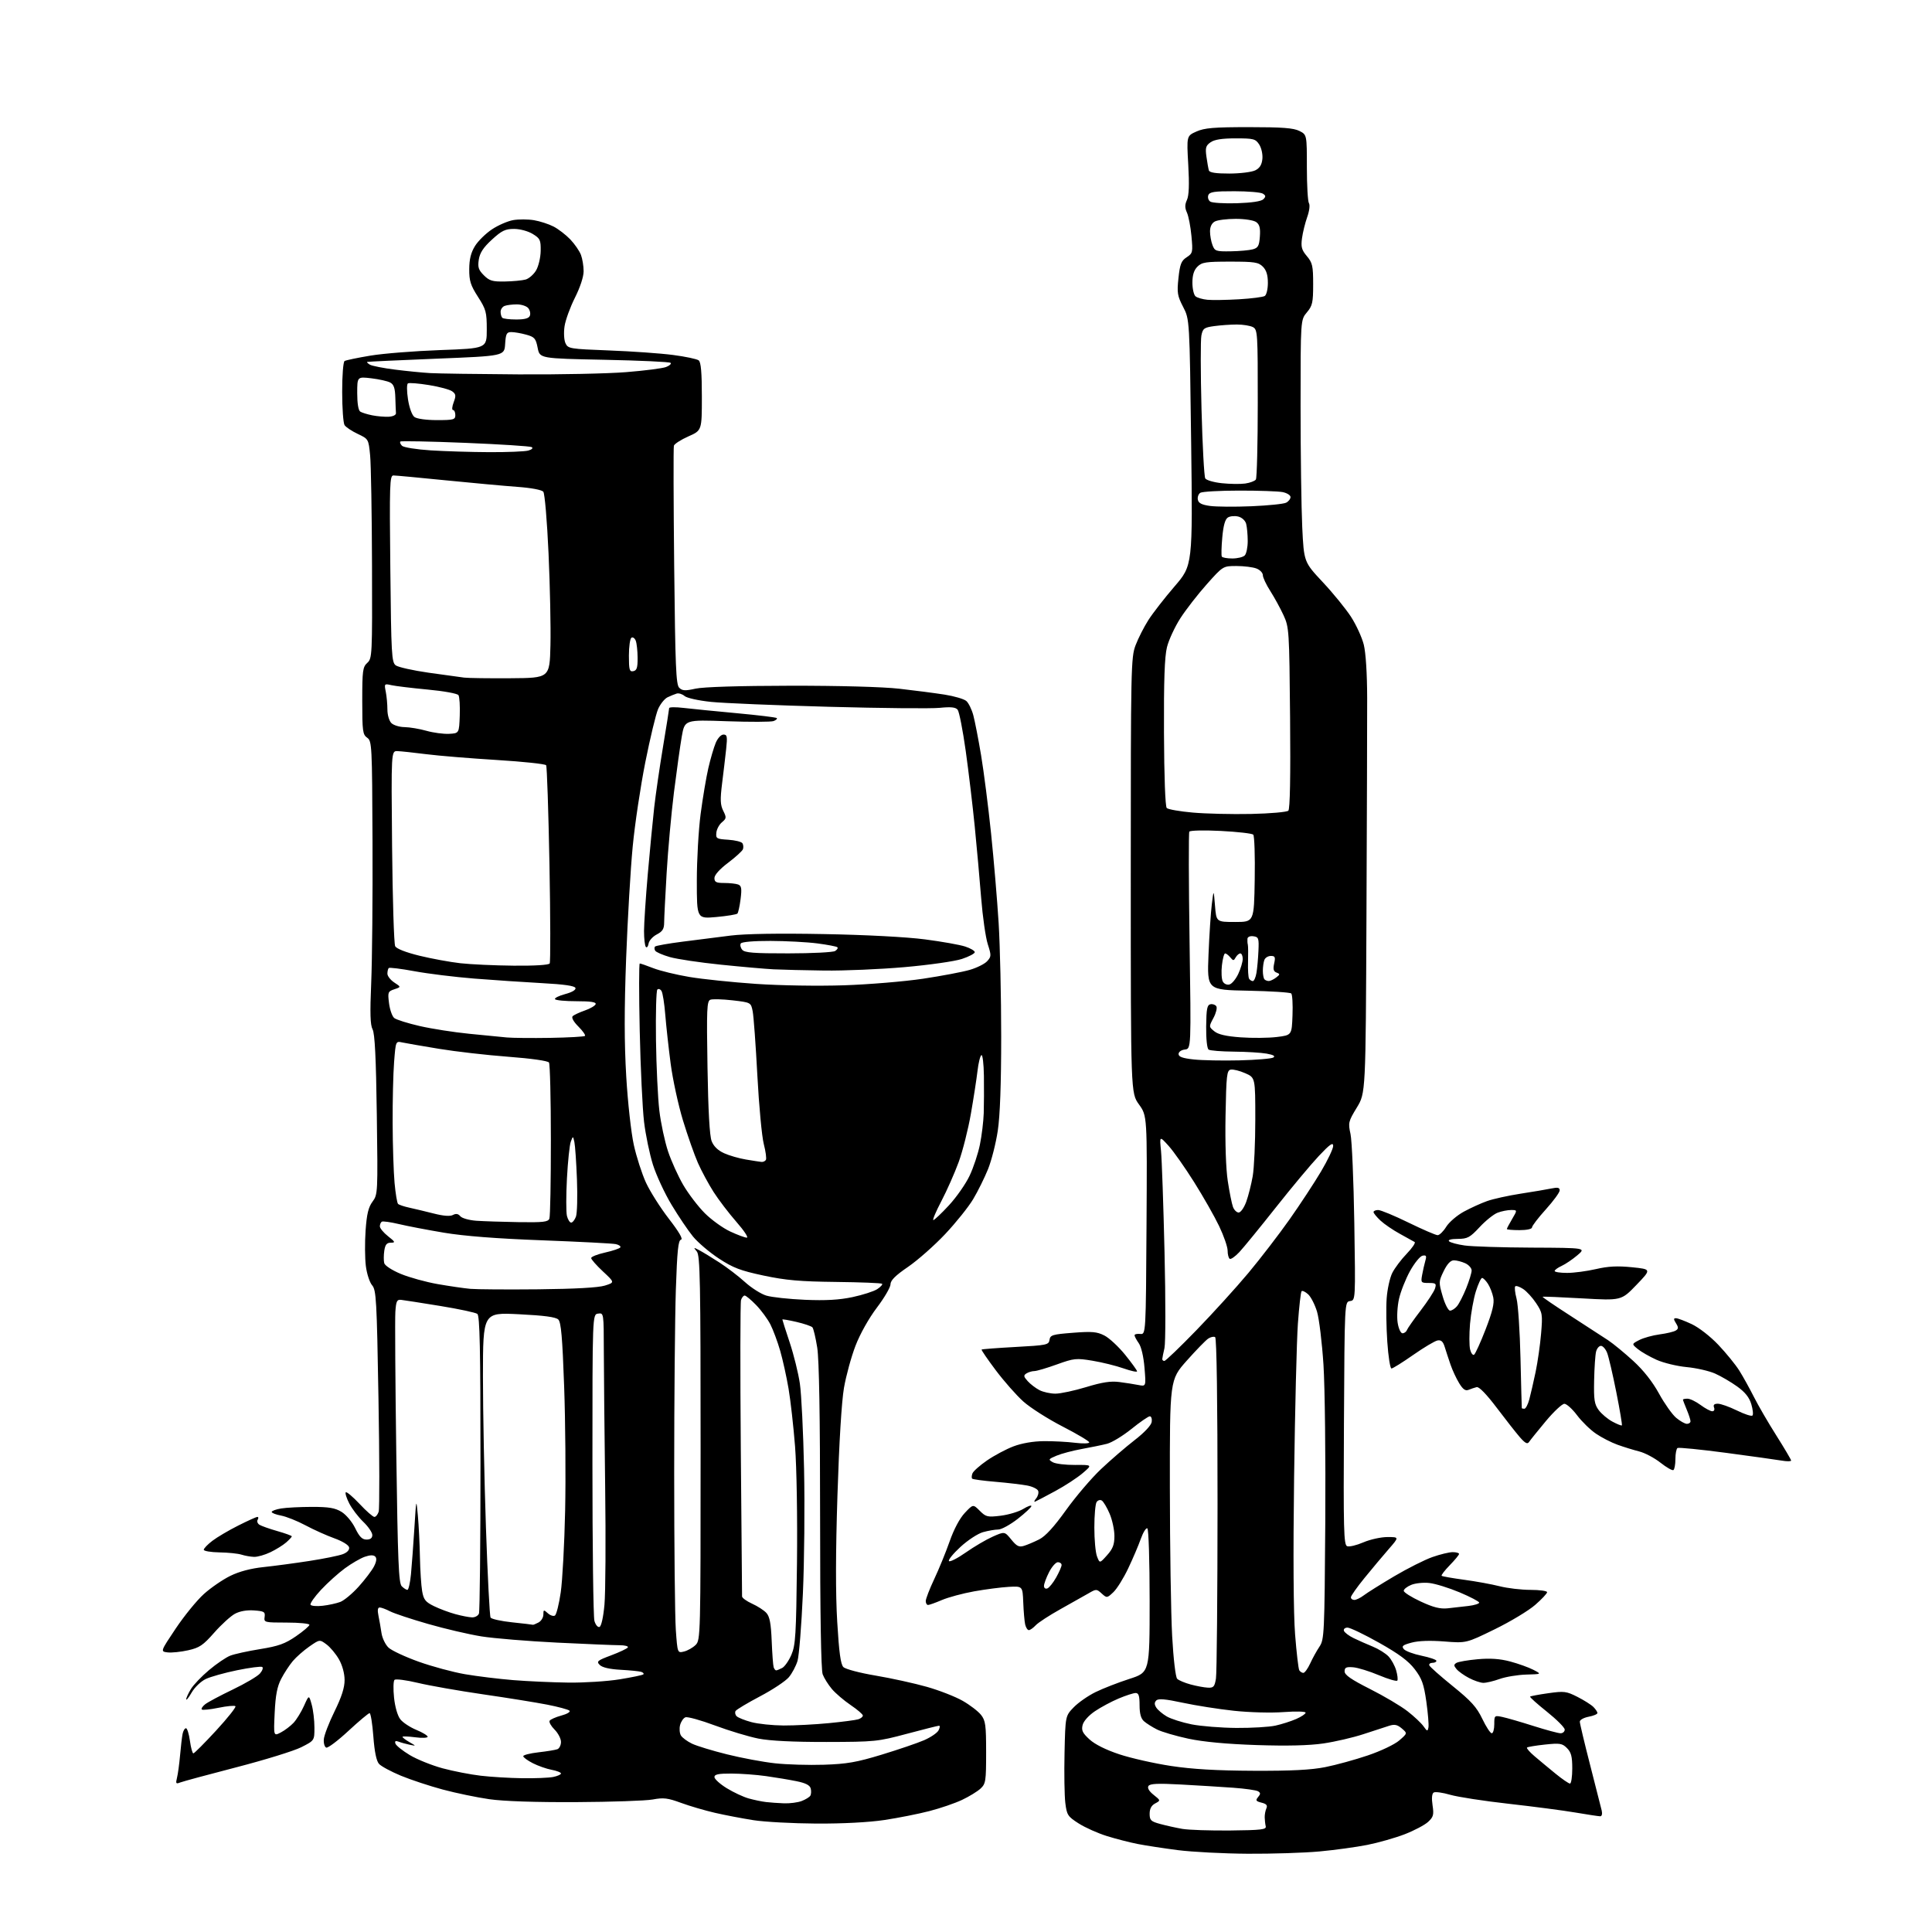 <?xml version="1.0" encoding="UTF-8" standalone="no"?>
<svg 
  version="1.1" 
  xmlns="http://www.w3.org/2000/svg" 
  xmlns:xlink="http://www.w3.org/1999/xlink" 
  xmlns:svg="http://www.w3.org/2000/svg"
  xmlns:rdf="http://www.w3.org/1999/02/22-rdf-syntax-ns#"
  xmlns:cc="http://creativecommons.org/ns#"
  xmlns:dc="http://purl.org/dc/elements/1.1/"
  viewBox="0 0 768 768"
  width="768"
  height="768"
>
<style>svg {background-color: white; }</style>"
<path stroke="none" fill="black" fill-rule="evenodd" d="M496.00,736.89C486.38,736.83 473.88,736.18 468.24,735.46C462.59,734.73 455.39,733.63 452.24,733.01C449.08,732.39 443.57,730.97 440.00,729.86C436.43,728.75 431.39,726.50 428.81,724.86C424.45,722.08 424.08,721.52 423.48,716.69C423.13,713.83 422.99,704.89 423.17,696.80C423.50,682.11 423.50,682.11 426.82,678.68C428.65,676.79 432.56,674.07 435.51,672.63C438.46,671.18 444.50,668.83 448.93,667.40C457.00,664.80 457.00,664.80 457.00,636.46C457.00,620.40 456.60,607.87 456.09,607.55C455.58,607.24 454.41,609.13 453.48,611.74C452.55,614.36 450.29,619.66 448.45,623.52C446.62,627.38 443.97,631.62 442.57,632.93C440.06,635.29 439.99,635.30 437.93,633.44C435.90,631.60 435.77,631.60 432.67,633.40C430.93,634.41 425.91,637.24 421.52,639.68C417.13,642.13 412.72,645.00 411.73,646.06C410.73,647.13 409.50,648.00 408.98,648.00C408.46,648.00 407.81,646.99 407.52,645.75C407.24,644.51 406.90,640.58 406.76,637.00C406.50,630.50 406.50,630.50 401.00,630.80C397.98,630.97 391.79,631.77 387.26,632.58C382.73,633.39 376.96,634.95 374.43,636.03C371.90,637.11 369.42,638.00 368.92,638.00C368.41,638.00 368.00,637.30 368.00,636.44C368.00,635.58 369.52,631.64 371.38,627.69C373.25,623.73 376.00,616.99 377.51,612.69C379.20,607.87 381.50,603.55 383.53,601.40C386.82,597.91 386.82,597.91 389.47,600.56C391.93,603.02 392.53,603.16 397.81,602.52C400.94,602.13 404.96,600.92 406.75,599.83C408.54,598.73 410.00,598.22 410.00,598.68C410.00,599.15 407.56,601.43 404.58,603.76C401.59,606.09 398.10,608.00 396.83,608.01C395.55,608.01 392.82,608.48 390.78,609.05C388.73,609.61 384.68,612.27 381.78,614.94C378.87,617.62 376.83,620.14 377.24,620.56C377.64,620.97 380.67,619.42 383.96,617.11C387.25,614.80 392.06,611.98 394.65,610.83C399.35,608.75 399.35,608.75 402.00,612.00C404.18,614.67 405.08,615.11 407.07,614.49C408.41,614.08 411.13,612.92 413.12,611.92C415.59,610.67 419.00,606.94 423.76,600.29C427.62,594.91 433.87,587.58 437.66,584.00C441.45,580.42 447.46,575.24 451.02,572.48C454.94,569.45 457.63,566.58 457.82,565.23C458.00,564.00 457.66,563.00 457.07,563.00C456.49,563.00 453.20,565.26 449.77,568.03C446.33,570.80 441.94,573.46 440.01,573.94C438.08,574.43 433.58,575.35 430.00,576.00C426.43,576.65 421.93,577.84 420.00,578.65C416.72,580.03 416.62,580.19 418.50,581.26C419.60,581.89 423.59,582.37 427.38,582.34C434.26,582.29 434.26,582.29 430.38,585.60C428.24,587.43 423.35,590.63 419.50,592.71C415.65,594.79 412.05,596.69 411.50,596.91C410.95,597.14 411.11,596.58 411.86,595.68C412.61,594.77 412.98,593.40 412.69,592.64C412.40,591.88 410.44,590.92 408.33,590.52C406.22,590.12 400.56,589.45 395.74,589.04C390.91,588.64 386.74,588.07 386.46,587.79C386.18,587.52 386.23,586.58 386.56,585.71C386.89,584.84 389.50,582.52 392.35,580.56C395.21,578.59 399.93,576.07 402.85,574.96C406.17,573.70 410.70,572.92 414.94,572.88C418.67,572.85 424.26,573.14 427.36,573.53C430.46,573.91 432.99,573.84 432.99,573.37C432.98,572.89 428.20,570.04 422.36,567.04C416.53,564.04 409.52,559.57 406.78,557.11C404.04,554.65 399.12,549.07 395.84,544.71C392.57,540.35 390.02,536.64 390.20,536.47C390.37,536.30 396.45,535.84 403.70,535.44C416.10,534.77 416.92,534.60 417.20,532.61C417.47,530.70 418.37,530.43 426.50,529.80C434.09,529.21 436.05,529.38 439.00,530.88C440.93,531.86 444.64,535.31 447.25,538.53C449.86,541.76 452.00,544.73 452.00,545.12C452.00,545.52 449.57,544.99 446.60,543.95C443.63,542.91 438.09,541.54 434.29,540.91C427.81,539.84 426.93,539.93 420.13,542.38C416.14,543.82 412.12,545.01 411.19,545.02C410.26,545.02 408.84,545.45 408.04,545.95C406.80,546.74 406.87,547.20 408.54,549.04C409.61,550.23 411.71,551.83 413.20,552.60C414.68,553.37 417.55,554.00 419.56,554.00C421.57,554.00 427.06,552.82 431.77,551.39C438.11,549.46 441.52,548.93 444.92,549.37C447.44,549.70 450.87,550.23 452.53,550.56C455.57,551.16 455.57,551.16 454.96,543.75C454.60,539.31 453.68,535.38 452.68,533.95C451.75,532.63 451.00,531.21 451.00,530.79C451.00,530.37 452.01,530.13 453.25,530.26C455.50,530.50 455.50,530.50 455.76,487.03C456.02,443.56 456.02,443.56 452.76,439.03C449.50,434.50 449.50,434.50 449.50,348.00C449.50,265.33 449.58,261.28 451.41,256.50C452.45,253.75 454.74,249.25 456.49,246.50C458.24,243.75 462.92,237.73 466.89,233.12C474.12,224.73 474.12,224.73 473.50,175.84C472.88,126.95 472.88,126.95 470.32,122.01C468.03,117.60 467.83,116.39 468.46,110.51C469.05,104.99 469.57,103.67 471.71,102.27C474.14,100.68 474.22,100.30 473.62,93.84C473.28,90.12 472.47,85.94 471.84,84.54C470.96,82.61 470.96,81.38 471.84,79.45C472.64,77.70 472.80,73.32 472.35,65.46C471.70,54.02 471.70,54.02 475.60,52.28C478.81,50.85 482.50,50.54 496.50,50.54C509.66,50.54 514.18,50.88 516.50,52.04C519.50,53.55 519.50,53.55 519.50,66.52C519.50,73.66 519.87,80.07 520.32,80.77C520.79,81.50 520.50,83.87 519.64,86.27C518.82,88.60 517.88,92.38 517.57,94.67C517.10,98.16 517.41,99.34 519.50,101.82C521.72,104.46 522.00,105.70 522.00,113.00C522.00,120.30 521.72,121.54 519.50,124.18C517.00,127.15 517.00,127.15 517.00,161.42C517.00,180.26 517.30,201.92 517.66,209.54C518.33,223.40 518.33,223.40 525.82,231.41C529.95,235.82 535.00,242.03 537.06,245.21C539.12,248.40 541.39,253.36 542.12,256.25C542.92,259.47 543.45,267.70 543.47,277.50C543.49,286.30 543.36,325.23 543.19,364.00C542.88,434.50 542.88,434.50 539.35,440.29C536.00,445.79 535.87,446.33 536.85,450.79C537.41,453.38 538.09,469.31 538.36,486.19C538.84,516.88 538.84,516.88 536.67,517.19C534.50,517.50 534.50,517.50 534.24,565.78C534.01,608.34 534.16,614.12 535.51,614.64C536.35,614.97 539.25,614.28 541.96,613.11C544.66,611.95 548.97,611.00 551.54,611.00C556.21,611.00 556.21,611.00 552.07,615.75C549.79,618.36 545.47,623.51 542.47,627.20C539.46,630.88 537.00,634.37 537.00,634.95C537.00,635.53 537.61,636.00 538.37,636.00C539.12,636.00 540.80,635.18 542.12,634.18C543.43,633.17 548.85,629.78 554.16,626.63C559.48,623.49 566.33,620.03 569.39,618.96C572.45,617.88 576.09,617.00 577.48,617.00C578.86,617.00 580.00,617.32 580.00,617.71C580.00,618.10 578.34,620.11 576.31,622.19C574.29,624.27 572.83,626.16 573.07,626.40C573.31,626.64 577.33,627.35 582.00,627.98C586.68,628.61 593.04,629.77 596.14,630.56C599.25,631.35 604.76,632.00 608.39,632.00C612.03,632.00 615.00,632.41 615.00,632.92C615.00,633.43 612.86,635.71 610.25,637.98C607.64,640.26 600.41,644.62 594.18,647.66C582.86,653.20 582.86,653.20 574.12,652.51C568.51,652.07 563.86,652.23 561.12,652.97C557.59,653.92 557.06,654.36 558.03,655.54C558.68,656.33 561.87,657.51 565.11,658.18C568.35,658.85 571.00,659.76 571.00,660.20C571.00,660.64 570.29,661.00 569.42,661.00C568.55,661.00 567.98,661.45 568.17,662.00C568.35,662.55 572.55,666.27 577.50,670.27C584.81,676.18 587.01,678.61 589.24,683.27C590.75,686.42 592.43,689.00 592.99,689.00C593.55,689.00 594.00,687.39 594.00,685.42C594.00,681.91 594.06,681.85 597.25,682.53C599.04,682.91 604.60,684.52 609.60,686.11C614.61,687.70 619.45,689.00 620.35,689.00C621.26,689.00 622.00,688.34 622.00,687.54C622.00,686.74 618.82,683.55 614.93,680.44C611.04,677.34 608.03,674.63 608.24,674.43C608.45,674.22 611.70,673.61 615.45,673.08C621.74,672.19 622.66,672.30 627.03,674.52C629.64,675.84 632.50,677.65 633.39,678.53C634.28,679.42 635.00,680.51 635.00,680.96C635.00,681.41 633.42,682.07 631.50,682.43C629.58,682.80 628.00,683.67 628.00,684.38C628.00,685.09 629.84,692.83 632.09,701.58C634.34,710.34 636.42,718.51 636.71,719.75C637.01,721.05 636.76,722.00 636.12,722.00C635.50,722.00 631.06,721.33 626.25,720.51C621.44,719.69 609.51,718.13 599.73,717.03C589.96,715.94 579.51,714.33 576.50,713.46C573.49,712.58 570.53,712.17 569.92,712.55C569.21,712.99 569.04,714.81 569.46,717.61C570.04,721.42 569.81,722.27 567.68,724.24C566.33,725.48 562.14,727.69 558.37,729.15C554.59,730.60 547.90,732.51 543.50,733.38C539.10,734.25 530.55,735.43 524.50,735.98C518.45,736.54 505.62,736.95 496.00,736.89zM489.00,727.65C501.33,727.52 503.45,727.28 503.15,726.00C502.95,725.17 502.77,723.60 502.74,722.50C502.70,721.40 503.00,719.77 503.40,718.87C503.94,717.66 503.45,717.08 501.47,716.58C499.23,716.02 499.02,715.68 500.10,714.38C501.13,713.14 501.13,712.70 500.10,712.06C499.40,711.63 494.93,710.99 490.16,710.65C485.40,710.31 476.05,709.73 469.40,709.37C460.20,708.87 457.11,709.02 456.52,709.97C456.03,710.76 456.78,712.05 458.57,713.47C461.39,715.72 461.39,715.72 459.19,716.90C457.70,717.69 457.00,719.01 457.00,721.00C457.00,723.59 457.48,724.05 461.25,725.07C463.59,725.71 467.52,726.58 470.00,727.01C472.48,727.44 481.02,727.72 489.00,727.65zM324.50,724.90C315.15,724.84 303.90,724.24 299.50,723.55C295.10,722.86 288.23,721.55 284.23,720.63C280.23,719.71 274.15,717.93 270.73,716.67C265.45,714.73 263.74,714.52 259.50,715.32C256.75,715.83 243.03,716.30 229.00,716.37C212.79,716.45 200.22,716.03 194.50,715.21C189.55,714.50 181.22,712.77 176.00,711.37C170.78,709.97 163.29,707.49 159.36,705.87C155.44,704.24 151.52,702.13 150.67,701.18C149.63,700.04 148.87,696.38 148.41,690.23C148.03,685.15 147.35,681.00 146.92,681.00C146.48,681.00 142.69,684.18 138.50,688.06C134.31,691.95 130.35,694.94 129.69,694.70C129.04,694.47 128.60,692.99 128.72,691.41C128.84,689.83 130.75,684.84 132.97,680.33C135.81,674.55 137.00,670.84 136.98,667.81C136.97,665.21 136.08,661.95 134.73,659.59C133.51,657.45 131.28,654.78 129.79,653.68C127.08,651.67 127.08,651.67 122.98,654.51C120.72,656.08 117.76,658.69 116.39,660.31C115.02,661.94 112.94,665.12 111.77,667.38C110.18,670.45 109.52,673.88 109.19,680.84C108.75,690.18 108.75,690.18 111.63,688.68C113.21,687.86 115.48,686.13 116.69,684.85C117.89,683.56 119.76,680.52 120.85,678.09C122.82,673.69 122.82,673.69 123.90,677.59C124.50,679.74 124.99,683.84 124.99,686.70C125.00,691.89 125.00,691.89 119.75,694.55C116.86,696.01 105.28,699.59 94.00,702.51C82.72,705.43 72.65,708.16 71.60,708.57C69.94,709.23 69.79,708.99 70.36,706.69C70.73,705.24 71.27,701.23 71.58,697.78C71.88,694.32 72.33,690.49 72.58,689.25C72.83,688.01 73.44,687.00 73.93,687.00C74.41,687.00 75.12,689.25 75.50,692.00C75.88,694.75 76.49,697.00 76.86,697.00C77.23,697.00 81.29,692.93 85.88,687.95C90.47,682.97 93.94,678.61 93.59,678.25C93.23,677.90 90.21,678.18 86.87,678.87C83.52,679.56 80.53,679.86 80.22,679.55C79.90,679.24 80.51,678.30 81.57,677.46C82.63,676.63 87.55,674.01 92.50,671.63C97.45,669.26 102.32,666.39 103.32,665.26C104.31,664.12 104.73,662.95 104.23,662.64C103.74,662.34 99.26,662.92 94.28,663.94C89.30,664.96 83.69,666.53 81.80,667.43C79.91,668.32 77.39,670.73 76.20,672.78C75.02,674.83 74.04,676.05 74.03,675.50C74.02,674.95 74.85,673.12 75.88,671.44C76.90,669.75 80.16,666.34 83.12,663.86C86.08,661.37 89.85,658.81 91.50,658.16C93.15,657.51 98.51,656.33 103.42,655.54C110.72,654.36 113.31,653.43 117.67,650.43C120.60,648.41 123.00,646.36 123.00,645.88C123.00,645.40 118.92,645.00 113.94,645.00C105.11,645.00 104.88,644.94 105.19,642.75C105.47,640.74 105.02,640.46 101.00,640.17C98.16,639.96 95.36,640.45 93.41,641.49C91.71,642.40 88.00,645.78 85.16,649.00C80.71,654.06 79.29,655.01 74.76,656.02C71.86,656.67 68.20,657.04 66.62,656.85C63.74,656.50 63.74,656.50 69.87,647.34C73.25,642.30 78.28,636.13 81.06,633.63C83.84,631.13 88.57,627.89 91.58,626.42C95.12,624.68 99.76,623.46 104.77,622.94C109.02,622.49 117.22,621.40 123.00,620.50C128.78,619.61 134.76,618.39 136.30,617.80C138.03,617.13 138.97,616.11 138.78,615.11C138.60,614.18 136.11,612.65 132.91,611.50C129.85,610.40 124.68,608.08 121.42,606.33C118.16,604.59 113.81,602.86 111.75,602.47C109.69,602.09 108.00,601.44 108.00,601.02C108.00,600.60 109.69,599.98 111.75,599.64C113.81,599.30 119.33,599.02 124.00,599.01C130.73,599.01 133.18,599.42 135.76,600.99C137.59,602.11 139.97,604.95 141.21,607.49C142.86,610.89 143.96,612.00 145.70,612.00C147.25,612.00 148.00,611.41 148.00,610.20C148.00,609.20 146.39,606.84 144.41,604.95C142.44,603.05 139.93,599.77 138.84,597.65C137.75,595.54 137.13,593.54 137.45,593.21C137.78,592.89 140.24,594.96 142.92,597.81C145.59,600.67 148.25,603.00 148.83,603.00C149.40,603.00 150.16,602.06 150.53,600.92C150.89,599.77 150.86,579.52 150.45,555.91C149.78,516.66 149.56,512.80 147.92,510.91C146.93,509.77 145.81,506.32 145.43,503.25C145.04,500.17 145.00,493.82 145.33,489.12C145.79,482.61 146.44,479.89 148.08,477.68C150.19,474.83 150.22,474.27 149.79,443.14C149.48,420.53 149.00,410.84 148.11,409.19C147.18,407.46 147.04,402.82 147.56,390.69C147.94,381.78 148.18,356.53 148.08,334.56C147.92,296.16 147.84,294.58 145.96,293.26C144.18,292.01 144.00,290.66 144.00,278.60C144.00,266.58 144.19,265.14 146.00,263.50C147.94,261.75 148.00,260.50 147.88,224.60C147.82,204.19 147.48,184.58 147.13,181.01C146.50,174.54 146.48,174.51 142.20,172.48C139.83,171.37 137.48,169.79 136.96,168.98C136.45,168.16 136.02,162.24 136.02,155.81C136.01,149.26 136.43,143.85 136.98,143.51C137.51,143.18 142.13,142.22 147.23,141.37C152.33,140.52 164.82,139.53 175.00,139.16C193.50,138.50 193.50,138.50 193.50,130.97C193.50,124.08 193.21,122.99 190.00,117.99C187.06,113.41 186.50,111.66 186.53,106.99C186.55,103.02 187.20,100.41 188.82,97.79C190.06,95.78 193.11,92.79 195.59,91.15C198.07,89.50 201.88,87.86 204.05,87.49C206.22,87.12 209.91,87.14 212.25,87.53C214.59,87.92 218.07,89.05 220.00,90.03C221.93,91.02 224.93,93.33 226.69,95.16C228.44,97.00 230.35,99.77 230.94,101.32C231.52,102.86 232.00,105.79 232.00,107.82C232.00,110.02 230.61,114.25 228.54,118.35C226.65,122.12 224.79,127.22 224.42,129.68C224.04,132.20 224.20,135.15 224.78,136.42C225.78,138.60 226.43,138.71 242.16,139.31C251.15,139.65 262.55,140.45 267.50,141.10C272.45,141.74 277.06,142.71 277.75,143.26C278.64,143.96 279.00,148.12 279.00,157.68C279.00,171.11 279.00,171.11 273.63,173.48C270.68,174.79 268.10,176.45 267.88,177.18C267.67,177.91 267.73,199.52 268.00,225.22C268.43,264.96 268.72,272.15 270.00,273.40C271.24,274.61 272.37,274.67 276.50,273.75C279.59,273.06 293.94,272.62 314.00,272.59C333.60,272.56 350.87,273.03 357.50,273.78C363.55,274.46 371.65,275.52 375.50,276.12C379.35,276.73 383.24,277.87 384.13,278.66C385.03,279.45 386.28,281.99 386.90,284.30C387.52,286.61 388.92,293.78 390.00,300.24C391.08,306.70 392.86,320.65 393.96,331.24C395.06,341.83 396.42,357.93 396.98,367.00C397.53,376.07 397.99,396.32 397.99,412.00C397.99,430.83 397.53,443.55 396.63,449.50C395.89,454.45 394.14,461.33 392.75,464.78C391.35,468.23 388.70,473.59 386.85,476.68C385.01,479.77 380.00,486.02 375.73,490.56C371.45,495.10 364.81,500.96 360.98,503.59C355.98,507.00 354.00,508.96 354.00,510.50C354.00,511.68 351.56,515.87 348.58,519.80C345.38,524.03 341.90,530.22 340.09,534.92C338.40,539.31 336.33,546.85 335.49,551.70C334.55,557.13 333.56,573.48 332.90,594.36C332.17,617.18 332.14,633.60 332.81,644.72C333.53,656.89 334.18,661.61 335.26,662.69C336.08,663.51 341.79,665.02 348.12,666.08C354.38,667.14 363.53,669.15 368.46,670.55C373.39,671.95 379.79,674.45 382.69,676.11C385.58,677.76 388.86,680.28 389.97,681.69C391.76,683.96 392.00,685.73 392.00,696.60C392.00,708.05 391.84,709.07 389.78,710.99C388.55,712.13 385.25,714.15 382.44,715.48C379.64,716.81 373.77,718.82 369.42,719.94C365.06,721.07 357.00,722.66 351.50,723.49C345.33,724.41 334.98,724.95 324.50,724.90zM311.68,716.85C313.99,716.93 317.13,716.52 318.66,715.94C320.20,715.35 321.75,714.40 322.11,713.83C322.46,713.25 322.54,711.95 322.27,710.94C321.94,709.65 320.25,708.79 316.65,708.06C313.82,707.48 308.35,706.57 304.50,706.03C300.65,705.48 294.46,705.03 290.75,705.02C285.59,705.00 284.00,705.33 284.00,706.41C284.00,707.19 286.21,709.19 288.90,710.84C291.60,712.50 295.54,714.34 297.65,714.92C299.77,715.51 302.85,716.15 304.50,716.34C306.15,716.54 309.38,716.77 311.68,716.85zM624.09,709.00C624.59,709.00 625.00,706.30 625.00,703.00C625.00,698.23 624.57,696.57 622.89,694.89C621.01,693.01 620.10,692.86 614.14,693.49C610.49,693.88 607.28,694.41 607.01,694.68C606.73,694.94 608.08,696.49 610.01,698.13C611.93,699.77 615.68,702.88 618.34,705.05C621.00,707.22 623.59,709.00 624.09,709.00zM207.62,706.87C212.64,706.94 218.16,706.72 219.88,706.38C221.59,706.03 223.00,705.41 223.00,704.99C223.00,704.57 221.33,703.91 219.30,703.53C217.26,703.15 213.88,701.96 211.80,700.90C209.71,699.83 208.00,698.58 208.00,698.11C208.00,697.64 210.73,696.95 214.07,696.57C217.40,696.19 220.78,695.64 221.57,695.34C222.36,695.03 223.00,693.73 223.00,692.44C223.00,691.15 221.85,688.94 220.45,687.54C219.04,686.13 218.16,684.55 218.49,684.02C218.82,683.49 220.92,682.56 223.17,681.95C225.42,681.35 226.86,680.48 226.38,680.02C225.89,679.56 221.90,678.48 217.50,677.62C213.10,676.76 201.62,674.91 192.00,673.52C182.38,672.12 170.71,670.07 166.08,668.96C161.44,667.85 157.28,667.32 156.82,667.78C156.36,668.24 156.28,671.42 156.64,674.86C157.03,678.57 158.05,682.06 159.14,683.45C160.15,684.74 163.01,686.63 165.49,687.65C167.97,688.67 169.99,689.90 170.00,690.38C170.00,690.86 167.75,690.96 165.00,690.59C162.25,690.23 160.00,690.16 160.00,690.43C160.00,690.71 161.24,691.65 162.75,692.52C165.50,694.10 165.50,694.10 162.84,693.56C161.38,693.25 159.41,692.71 158.46,692.34C157.24,691.88 156.86,692.10 157.18,693.09C157.43,693.87 159.99,695.92 162.86,697.65C165.73,699.38 171.61,701.75 175.91,702.92C180.22,704.08 187.06,705.41 191.12,705.88C195.18,706.36 202.61,706.80 207.62,706.87zM498.29,703.91C513.29,703.98 521.23,703.57 526.79,702.46C531.03,701.62 538.65,699.53 543.72,697.81C548.90,696.06 554.38,693.45 556.22,691.86C559.50,689.02 559.50,689.02 557.23,687.08C555.47,685.58 554.35,685.34 552.23,686.02C550.73,686.49 546.12,687.99 542.00,689.35C537.87,690.71 530.70,692.37 526.06,693.05C520.38,693.88 511.69,694.09 499.56,693.69C487.63,693.29 478.42,692.43 472.42,691.16C467.42,690.09 461.80,688.44 459.92,687.49C458.04,686.54 455.71,685.07 454.75,684.22C453.54,683.16 453.00,681.21 453.00,677.85C453.00,674.12 452.64,673.00 451.44,673.00C450.57,673.00 447.54,673.98 444.69,675.18C441.83,676.38 437.59,678.65 435.26,680.23C432.78,681.90 430.74,684.17 430.36,685.71C429.82,687.86 430.32,688.90 433.10,691.45C435.25,693.42 439.63,695.60 445.00,697.38C449.67,698.92 458.89,701.00 465.50,702.00C473.94,703.28 483.66,703.85 498.29,703.91zM327.50,701.51C336.65,701.21 340.52,700.54 350.50,697.50C357.09,695.49 364.65,692.92 367.29,691.78C369.92,690.65 372.53,688.88 373.08,687.86C373.62,686.84 373.72,686.00 373.29,686.00C372.85,686.00 367.10,687.45 360.50,689.21C348.92,692.31 347.79,692.42 328.50,692.46C315.42,692.48 306.08,692.02 301.50,691.12C297.65,690.36 289.88,688.02 284.22,685.91C278.57,683.80 273.28,682.34 272.47,682.65C271.65,682.96 270.70,684.37 270.34,685.77C269.99,687.16 270.15,689.03 270.69,689.90C271.24,690.78 273.21,692.24 275.09,693.14C276.97,694.04 283.23,695.95 289.00,697.38C294.77,698.82 303.32,700.42 308.00,700.93C312.68,701.45 321.45,701.71 327.50,701.51zM567.83,686.66C568.02,685.65 567.64,681.04 566.99,676.42C565.99,669.41 565.23,667.28 562.38,663.54C559.86,660.25 556.10,657.46 548.23,653.03C542.33,649.71 536.67,647.00 535.67,647.00C534.65,647.00 534.01,647.56 534.23,648.25C534.45,648.94 536.18,650.25 538.07,651.17C539.96,652.09 543.39,653.61 545.70,654.55C548.00,655.49 550.83,657.25 551.97,658.47C553.11,659.68 554.47,662.17 554.99,663.98C555.52,665.80 555.73,667.63 555.47,668.05C555.21,668.46 551.92,667.51 548.15,665.93C544.38,664.34 539.77,662.92 537.90,662.77C535.13,662.55 534.50,662.85 534.50,664.41C534.50,665.82 537.12,667.63 544.61,671.41C550.17,674.21 556.87,678.18 559.51,680.24C562.14,682.29 565.01,684.99 565.88,686.24C567.33,688.30 567.50,688.33 567.83,686.66zM491.50,686.88C497.55,686.92 504.52,686.51 507.00,685.96C509.48,685.42 513.19,684.23 515.25,683.33C517.31,682.43 519.00,681.30 519.00,680.81C519.00,680.32 515.15,680.22 510.25,680.58C505.33,680.95 496.69,680.72 490.50,680.06C484.45,679.41 475.28,677.97 470.13,676.86C463.28,675.38 460.46,675.14 459.65,675.95C458.85,676.75 458.85,677.54 459.63,678.78C460.22,679.72 462.09,681.31 463.78,682.30C465.47,683.29 469.93,684.71 473.68,685.46C477.43,686.20 485.45,686.84 491.50,686.88zM311.50,685.91C315.90,685.93 323.97,685.51 329.44,684.98C334.90,684.45 340.19,683.76 341.19,683.44C342.18,683.12 343.00,682.46 343.00,681.96C343.00,681.46 340.81,679.58 338.14,677.78C335.47,675.97 332.11,673.10 330.67,671.39C329.23,669.68 327.59,667.06 327.03,665.57C326.37,663.83 326.00,641.55 326.00,602.88C326.00,562.81 325.62,540.50 324.86,535.69C324.23,531.74 323.37,528.11 322.95,527.64C322.53,527.17 319.66,526.19 316.59,525.48C313.52,524.77 311.00,524.34 311.00,524.53C311.00,524.73 312.32,528.85 313.93,533.69C315.54,538.54 317.36,545.88 317.96,550.00C318.57,554.12 319.32,569.42 319.63,584.00C319.94,598.58 319.73,620.85 319.16,633.50C318.60,646.15 317.64,658.17 317.03,660.22C316.42,662.26 314.86,665.20 313.57,666.73C312.28,668.27 307.13,671.69 302.13,674.32C297.14,676.95 292.76,679.57 292.41,680.14C292.06,680.71 292.25,681.65 292.83,682.23C293.40,682.80 296.04,683.86 298.69,684.57C301.34,685.28 307.10,685.88 311.50,685.91zM480.12,670.87C482.40,670.98 482.82,670.52 483.36,667.25C483.70,665.19 483.98,633.94 483.99,597.81C484.00,556.94 483.64,531.89 483.04,531.53C482.51,531.20 481.28,531.46 480.29,532.11C479.31,532.76 475.46,536.71 471.75,540.89C465.00,548.50 465.00,548.50 465.04,591.50C465.06,615.15 465.47,641.64 465.95,650.37C466.46,659.52 467.31,666.71 467.95,667.35C468.56,667.96 470.96,668.98 473.28,669.60C475.60,670.23 478.68,670.80 480.12,670.87zM226.00,668.86C232.32,668.93 241.49,668.35 246.36,667.55C251.23,666.76 255.46,665.88 255.75,665.58C256.05,665.29 255.66,664.84 254.89,664.59C254.13,664.34 250.46,663.97 246.74,663.77C242.36,663.53 239.43,662.86 238.42,661.85C237.01,660.44 237.45,660.08 242.95,658.02C246.30,656.76 249.28,655.35 249.58,654.87C249.88,654.39 248.40,654.00 246.31,654.00C244.21,654.00 233.05,653.53 221.50,652.97C209.95,652.40 196.41,651.29 191.42,650.50C186.42,649.70 176.85,647.47 170.16,645.54C163.46,643.62 156.65,641.36 155.04,640.52C153.42,639.68 151.58,639.00 150.94,639.00C150.15,639.00 149.99,640.06 150.44,642.25C150.81,644.04 151.36,647.15 151.65,649.17C151.95,651.18 153.21,653.79 154.45,654.96C155.69,656.12 161.09,658.64 166.43,660.55C171.78,662.46 180.06,664.70 184.83,665.52C189.60,666.34 198.22,667.40 204.00,667.87C209.78,668.34 219.68,668.78 226.00,668.86zM589.62,668.96C588.46,668.93 585.89,668.06 583.93,667.02C581.96,665.99 579.74,664.40 578.99,663.49C577.86,662.13 577.86,661.71 578.95,661.03C579.68,660.58 583.48,659.92 587.39,659.57C592.40,659.12 596.21,659.38 600.29,660.46C603.48,661.31 607.62,662.79 609.49,663.75C612.89,665.50 612.89,665.50 606.69,665.67C603.29,665.77 598.53,666.56 596.12,667.42C593.72,668.29 590.79,668.98 589.62,668.96zM518.11,665.00C518.65,665.00 519.87,663.31 520.82,661.25C521.76,659.19 523.43,656.17 524.52,654.55C526.41,651.72 526.51,649.52 526.82,605.05C526.99,579.45 526.67,551.30 526.10,542.50C525.53,533.70 524.38,524.21 523.54,521.41C522.70,518.62 521.11,515.51 520.00,514.50C518.89,513.50 517.72,512.94 517.40,513.27C517.08,513.59 516.42,519.40 515.93,526.18C515.45,532.95 514.77,560.55 514.42,587.50C514.02,618.33 514.17,641.41 514.82,649.73C515.39,657.01 516.14,663.42 516.49,663.98C516.84,664.54 517.56,665.00 518.11,665.00zM308.53,664.00C308.86,664.00 309.95,663.56 310.95,663.03C311.94,662.50 313.59,660.13 314.60,657.78C316.24,653.98 316.49,649.89 316.81,621.50C317.02,603.18 316.69,583.30 316.05,575.00C315.42,567.02 314.26,556.67 313.46,552.00C312.67,547.33 311.17,540.56 310.14,536.97C309.11,533.38 307.35,528.66 306.24,526.47C305.12,524.29 302.56,520.81 300.55,518.75C298.55,516.69 296.51,515.00 296.02,515.00C295.53,515.00 294.88,515.80 294.57,516.78C294.26,517.76 294.22,544.43 294.48,576.03C294.75,607.64 294.97,633.99 294.98,634.60C294.99,635.20 296.79,636.50 298.97,637.49C301.15,638.47 303.72,640.13 304.66,641.18C305.96,642.62 306.48,645.36 306.76,652.29C306.97,657.36 307.31,662.06 307.54,662.75C307.76,663.44 308.21,664.00 308.53,664.00zM271.90,656.51C273.33,656.16 275.40,654.99 276.50,653.91C278.47,651.98 278.50,650.62 278.50,575.63C278.50,509.26 278.30,499.07 277.00,497.49C275.58,495.77 275.64,495.75 278.00,497.00C279.38,497.73 282.98,499.92 286.00,501.88C289.02,503.83 293.58,507.32 296.12,509.63C298.66,511.94 302.48,514.37 304.62,515.02C306.75,515.67 313.68,516.42 320.00,516.69C328.25,517.04 333.58,516.74 338.89,515.62C342.95,514.75 347.38,513.33 348.72,512.45C350.07,511.56 350.94,510.60 350.65,510.32C350.36,510.03 342.11,509.70 332.31,509.59C318.00,509.43 312.34,508.93 303.50,507.05C294.30,505.09 291.40,503.98 285.76,500.28C282.05,497.85 277.43,493.92 275.48,491.54C273.53,489.17 269.70,483.49 266.96,478.93C264.21,474.37 260.89,467.20 259.56,463.01C258.24,458.81 256.64,451.13 256.02,445.94C255.40,440.75 254.62,424.46 254.30,409.75C253.98,395.04 253.98,383.00 254.32,383.00C254.65,383.00 257.08,383.84 259.71,384.87C262.35,385.90 268.77,387.47 274.00,388.35C279.23,389.23 291.15,390.47 300.50,391.11C310.19,391.77 325.24,392.01 335.50,391.67C345.40,391.34 359.54,390.16 366.92,389.06C374.31,387.95 382.66,386.37 385.50,385.54C388.33,384.72 391.45,383.16 392.42,382.08C394.08,380.26 394.09,379.79 392.65,375.31C391.80,372.66 390.62,364.43 390.03,357.00C389.44,349.57 388.29,336.75 387.47,328.50C386.65,320.25 385.04,306.75 383.89,298.50C382.73,290.25 381.29,282.89 380.68,282.13C379.85,281.12 378.02,280.93 373.53,281.38C370.21,281.72 350.40,281.53 329.50,280.96C308.60,280.39 287.51,279.52 282.63,279.01C277.66,278.50 273.05,277.47 272.13,276.68C271.23,275.90 269.82,275.46 269.00,275.70C268.18,275.95 266.53,276.62 265.35,277.19C264.17,277.76 262.48,279.87 261.60,281.87C260.73,283.86 258.44,293.38 256.52,303.00C254.61,312.62 252.35,327.70 251.51,336.50C250.66,345.30 249.49,365.28 248.90,380.90C248.14,401.35 248.15,414.49 248.94,427.90C249.55,438.26 250.89,450.31 251.95,455.11C252.99,459.84 255.17,466.59 256.78,470.11C258.40,473.62 262.50,480.10 265.90,484.50C269.96,489.75 271.61,492.60 270.70,492.79C269.60,493.02 269.18,497.18 268.66,512.70C268.30,523.49 268.00,556.26 268.00,585.51C268.00,614.76 268.29,642.84 268.65,647.92C269.31,657.14 269.31,657.14 271.90,656.51zM238.29,646.74C239.02,646.50 239.81,643.01 240.28,637.92C240.71,633.29 240.84,612.17 240.56,591.00C240.29,569.83 240.05,545.61 240.03,537.18C240.00,521.87 240.00,521.86 237.75,522.18C235.50,522.50 235.50,522.50 235.50,582.00C235.50,614.73 235.85,642.77 236.29,644.32C236.72,645.87 237.62,646.96 238.29,646.74zM211.82,645.87C211.99,645.94 213.00,645.53 214.07,644.96C215.13,644.40 216.00,642.98 216.00,641.81C216.00,639.84 216.13,639.81 217.77,641.29C218.75,642.18 220.02,642.58 220.60,642.20C221.18,641.81 222.22,637.67 222.90,633.00C223.58,628.33 224.37,613.70 224.65,600.50C224.93,587.30 224.76,565.12 224.26,551.22C223.56,531.52 223.04,525.62 221.93,524.53C220.92,523.54 216.32,522.93 206.25,522.43C192.00,521.72 192.00,521.72 191.98,547.11C191.98,561.07 192.51,588.13 193.17,607.23C193.82,626.34 194.65,642.44 195.01,643.01C195.37,643.59 199.22,644.44 203.58,644.90C207.94,645.36 211.64,645.79 211.82,645.87zM187.64,642.93C188.82,642.97 190.06,642.29 190.39,641.42C190.73,640.55 191.00,613.60 191.00,581.54C191.00,536.08 190.72,523.04 189.75,522.29C189.06,521.77 182.43,520.35 175.00,519.14C167.57,517.93 160.60,516.84 159.50,516.72C157.78,516.53 157.45,517.19 157.16,521.50C156.97,524.25 157.14,549.58 157.53,577.80C158.12,620.62 158.48,629.34 159.69,630.55C160.49,631.35 161.51,632.00 161.95,632.00C162.40,632.00 163.04,629.19 163.37,625.75C163.70,622.31 164.30,614.10 164.72,607.50C165.47,595.50 165.47,595.50 166.11,602.50C166.46,606.35 166.83,613.77 166.93,619.00C167.03,624.23 167.43,630.30 167.81,632.50C168.40,635.89 169.11,636.80 172.50,638.46C174.70,639.54 178.53,640.97 181.00,641.64C183.47,642.32 186.46,642.90 187.64,642.93zM575.48,639.33C577.69,639.10 581.41,638.68 583.75,638.39C586.09,638.11 588.00,637.51 588.00,637.07C588.00,636.63 584.51,634.80 580.25,633.00C575.99,631.21 570.57,629.53 568.21,629.27C565.85,629.00 562.59,629.34 560.96,630.02C559.33,630.69 558.00,631.75 558.01,632.37C558.02,632.99 561.04,634.91 564.74,636.62C569.78,638.97 572.46,639.64 575.48,639.33zM128.25,638.32C130.59,638.06 133.75,637.37 135.28,636.79C136.80,636.21 140.10,633.46 142.60,630.68C145.10,627.90 147.82,624.31 148.66,622.70C149.67,620.73 149.84,619.44 149.16,618.76C148.48,618.08 147.12,618.11 144.99,618.85C143.25,619.46 139.70,621.52 137.10,623.43C134.49,625.34 130.23,629.18 127.63,631.96C125.03,634.75 123.15,637.43 123.45,637.92C123.75,638.41 125.91,638.59 128.25,638.32zM416.34,631.42C417.08,631.14 418.65,629.18 419.84,627.07C421.03,624.96 422.00,622.73 422.00,622.11C422.00,621.50 421.33,621.00 420.52,621.00C419.71,621.00 418.13,622.78 417.02,624.96C415.91,627.14 415.00,629.60 415.00,630.43C415.00,631.28 415.58,631.71 416.34,631.42zM440.07,618.23C442.37,615.67 443.00,614.02 443.00,610.57C443.00,608.15 442.14,604.15 441.08,601.69C440.03,599.23 438.63,596.89 437.97,596.48C437.31,596.08 436.38,596.36 435.90,597.12C435.42,597.88 435.02,602.41 435.02,607.18C435.01,611.96 435.48,617.14 436.07,618.68C437.15,621.50 437.15,621.50 440.07,618.23zM101.00,618.88C99.62,618.84 97.38,618.44 96.00,618.00C94.62,617.56 90.69,617.15 87.25,617.10C83.81,617.04 81.00,616.57 81.00,616.05C81.00,615.53 82.54,613.93 84.42,612.50C86.30,611.06 90.91,608.34 94.67,606.45C98.42,604.56 101.86,603.00 102.31,603.00C102.75,603.00 102.81,603.50 102.43,604.11C102.05,604.72 102.36,605.62 103.12,606.11C103.88,606.59 107.09,607.73 110.25,608.63C113.41,609.53 116.00,610.47 116.00,610.72C116.00,610.97 114.99,612.06 113.75,613.15C112.51,614.23 109.70,615.98 107.50,617.03C105.30,618.09 102.38,618.92 101.00,618.88zM665.20,584.38C664.76,584.65 662.45,583.33 660.06,581.44C657.67,579.55 653.87,577.54 651.61,576.97C649.35,576.40 645.48,575.20 643.00,574.31C640.52,573.42 636.66,571.44 634.42,569.91C632.18,568.39 628.80,565.10 626.92,562.60C625.04,560.10 622.77,558.05 621.88,558.03C620.99,558.01 617.65,561.13 614.47,564.95C611.28,568.78 608.29,572.49 607.82,573.20C607.18,574.18 606.29,573.72 604.23,571.38C602.73,569.66 598.58,564.38 595.00,559.64C590.93,554.25 587.94,551.17 587.00,551.40C586.17,551.61 584.73,552.09 583.79,552.48C582.53,553.00 581.55,552.31 580.04,549.84C578.91,548.00 577.38,544.70 576.62,542.50C575.86,540.30 574.83,537.15 574.32,535.50C573.65,533.29 572.89,532.59 571.45,532.85C570.38,533.04 566.03,535.63 561.78,538.60C557.54,541.57 553.64,544.00 553.13,544.00C552.61,544.00 551.87,539.23 551.47,533.39C551.07,527.56 550.96,519.79 551.22,516.14C551.48,512.48 552.49,507.91 553.46,505.99C554.43,504.07 557.01,500.64 559.20,498.37C561.39,496.09 562.81,494.00 562.34,493.72C561.88,493.44 559.25,491.99 556.50,490.48C553.75,488.98 550.26,486.60 548.75,485.19C547.24,483.78 546.00,482.26 546.00,481.81C546.00,481.37 546.83,481.00 547.84,481.00C548.85,481.00 554.28,483.25 559.90,486.00C565.53,488.75 570.74,491.00 571.48,491.00C572.23,491.00 573.76,489.50 574.89,487.67C576.02,485.84 579.17,483.14 581.88,481.66C584.59,480.19 588.77,478.28 591.16,477.44C593.55,476.59 599.55,475.27 604.50,474.50C609.45,473.74 614.96,472.81 616.75,472.43C619.24,471.91 620.00,472.09 620.00,473.20C620.00,474.00 617.52,477.39 614.50,480.74C611.48,484.08 609.00,487.31 609.00,487.91C609.00,488.55 606.95,489.00 604.00,489.00C601.25,489.00 599.00,488.80 599.00,488.56C599.00,488.31 599.94,486.51 601.10,484.56C603.20,481.00 603.20,481.00 600.66,481.00C599.27,481.00 596.87,481.48 595.32,482.07C593.78,482.65 590.56,485.23 588.18,487.79C584.31,491.95 583.37,492.45 579.48,492.48C576.80,492.49 575.47,492.86 576.03,493.43C576.54,493.94 579.33,494.69 582.23,495.10C585.13,495.52 597.17,495.90 609.00,495.95C630.50,496.05 630.50,496.05 627.00,499.01C625.08,500.64 622.26,502.54 620.75,503.23C619.24,503.92 618.00,504.83 618.00,505.24C618.00,505.66 620.22,506.00 622.94,506.00C625.65,506.00 630.82,505.32 634.43,504.48C639.29,503.35 642.98,503.17 648.74,503.75C656.50,504.54 656.50,504.54 650.50,510.78C644.50,517.01 644.50,517.01 629.00,516.13C620.48,515.64 613.37,515.35 613.21,515.49C613.06,515.63 618.01,519.01 624.21,523.00C630.42,527.00 637.19,531.40 639.27,532.78C641.34,534.16 645.84,537.87 649.27,541.01C653.31,544.71 656.92,549.29 659.48,553.97C661.66,557.94 664.73,562.28 666.30,563.60C667.87,564.92 669.79,566.00 670.58,566.00C671.36,566.00 672.00,565.54 672.00,564.97C672.00,564.40 671.33,562.32 670.50,560.35C669.67,558.37 669.00,556.59 669.00,556.38C669.00,556.17 669.81,556.00 670.81,556.00C671.80,556.00 674.14,557.12 676.00,558.50C677.86,559.88 679.96,561.00 680.66,561.00C681.38,561.00 681.69,560.35 681.36,559.50C680.96,558.46 681.43,558.00 682.87,558.00C684.02,558.00 687.43,559.21 690.45,560.69C693.47,562.18 696.25,563.08 696.63,562.70C697.01,562.32 696.80,560.29 696.17,558.19C695.36,555.48 693.71,553.41 690.53,551.13C688.06,549.36 684.11,547.05 681.74,546.00C679.38,544.96 674.30,543.80 670.47,543.44C666.64,543.08 661.25,541.77 658.50,540.54C655.75,539.30 652.40,537.38 651.05,536.27C648.60,534.26 648.60,534.26 651.64,532.68C653.32,531.82 656.95,530.81 659.72,530.44C662.48,530.08 665.36,529.39 666.12,528.92C667.25,528.22 667.27,527.69 666.24,526.03C665.23,524.40 665.23,524.00 666.24,524.01C666.93,524.02 669.75,525.08 672.50,526.37C675.33,527.70 679.93,531.28 683.08,534.61C686.15,537.85 689.87,542.42 691.36,544.77C692.84,547.12 695.46,551.85 697.19,555.27C698.92,558.70 702.96,565.65 706.17,570.71C709.37,575.78 712.00,580.23 712.00,580.59C712.00,580.96 710.31,580.97 708.25,580.61C706.19,580.26 696.21,578.87 686.09,577.52C675.96,576.18 667.30,575.32 666.84,575.60C666.38,575.89 666.00,577.86 666.00,580.00C666.00,582.14 665.64,584.10 665.20,584.38zM644.72,566.61C644.91,566.42 643.91,560.47 642.50,553.38C641.09,546.30 639.45,539.26 638.85,537.75C638.25,536.24 637.15,535.00 636.40,535.00C635.65,535.00 634.78,536.04 634.46,537.32C634.14,538.59 633.79,543.72 633.69,548.73C633.53,556.49 633.80,558.22 635.53,560.56C636.65,562.07 639.10,564.12 640.97,565.12C642.85,566.13 644.53,566.80 644.72,566.61zM605.96,560.00C606.49,560.00 607.38,558.31 607.93,556.25C608.48,554.19 609.61,549.27 610.44,545.33C611.26,541.38 612.24,534.52 612.61,530.09C613.25,522.49 613.14,521.80 610.64,518.04C609.19,515.84 606.86,513.30 605.47,512.39C604.08,511.48 602.66,511.00 602.33,511.34C602.00,511.67 602.23,513.87 602.85,516.22C603.47,518.57 604.18,529.27 604.42,540.00C604.67,550.73 604.90,559.61 604.94,559.75C604.97,559.89 605.43,560.00 605.96,560.00zM462.86,541.00C463.33,541.00 469.07,535.49 475.61,528.75C482.15,522.01 491.45,511.77 496.27,506.00C501.09,500.23 508.44,490.65 512.62,484.73C516.79,478.81 522.41,470.26 525.10,465.73C527.79,461.20 529.98,456.60 529.96,455.50C529.94,453.95 528.64,454.86 524.27,459.50C521.16,462.80 513.46,472.02 507.15,480.00C500.84,487.98 494.33,495.94 492.68,497.71C491.03,499.48 489.30,500.69 488.84,500.40C488.38,500.12 488.00,498.66 488.00,497.16C488.00,495.67 486.48,491.28 484.63,487.41C482.78,483.54 478.31,475.68 474.70,469.94C471.10,464.20 466.52,457.70 464.54,455.50C460.92,451.50 460.92,451.50 461.52,457.50C461.85,460.80 462.48,478.97 462.92,497.89C463.37,516.80 463.35,533.90 462.89,535.89C462.43,537.87 462.04,539.84 462.02,540.25C462.01,540.66 462.39,541.00 462.86,541.00zM585.96,538.53C586.45,538.22 588.52,533.69 590.55,528.45C593.28,521.40 594.07,518.10 593.60,515.77C593.26,514.03 592.29,511.57 591.46,510.30C590.63,509.04 589.60,508.00 589.16,508.00C588.72,508.00 587.61,510.40 586.68,513.33C585.76,516.27 584.72,522.07 584.36,526.22C584.01,530.37 584.03,534.97 584.39,536.43C584.76,537.89 585.46,538.83 585.96,538.53zM557.52,530.00C558.22,530.00 559.01,529.42 559.28,528.70C559.56,527.99 562.02,524.48 564.76,520.91C567.49,517.34 570.05,513.43 570.43,512.21C571.06,510.24 570.78,510.00 567.94,510.00C564.87,510.00 564.76,509.86 565.33,506.75C565.66,504.96 566.23,502.44 566.60,501.15C567.16,499.24 566.95,498.86 565.49,499.15C564.50,499.34 562.26,502.10 560.50,505.27C558.75,508.44 556.77,513.44 556.12,516.36C555.46,519.29 555.23,523.56 555.59,525.84C555.96,528.18 556.81,530.00 557.52,530.00zM576.42,521.00C577.12,521.00 578.36,520.21 579.17,519.25C579.99,518.29 581.63,515.08 582.83,512.12C584.02,509.16 585.00,505.97 585.00,505.03C585.00,504.09 583.85,502.80 582.45,502.16C581.05,501.52 579.02,501.00 577.94,501.00C576.62,501.00 575.30,502.40 573.89,505.28C571.88,509.42 571.87,509.74 573.48,515.28C574.39,518.43 575.72,521.00 576.42,521.00zM214.00,512.52C228.55,512.37 237.89,511.85 240.44,511.04C244.39,509.80 244.39,509.80 239.69,505.43C237.11,503.02 235.00,500.62 235.00,500.10C235.00,499.57 237.50,498.58 240.55,497.90C243.60,497.22 246.31,496.30 246.59,495.86C246.86,495.42 246.05,494.83 244.79,494.56C243.53,494.28 230.35,493.60 215.50,493.04C197.48,492.37 184.51,491.36 176.50,490.02C169.90,488.91 161.81,487.37 158.53,486.58C155.24,485.80 152.20,485.37 151.78,485.64C151.35,485.90 151.00,486.73 151.00,487.49C151.00,488.24 152.46,490.01 154.25,491.42C157.13,493.69 157.26,493.98 155.36,493.99C153.73,494.00 153.12,494.75 152.76,497.19C152.50,498.95 152.49,501.17 152.74,502.12C153.00,503.11 155.84,504.95 159.35,506.41C162.73,507.81 169.32,509.63 174.00,510.45C178.68,511.27 184.53,512.12 187.00,512.34C189.47,512.56 201.62,512.64 214.00,512.52zM296.87,491.99C297.63,492.00 295.78,489.19 292.76,485.75C289.75,482.31 285.66,476.95 283.67,473.84C281.68,470.73 278.89,465.55 277.46,462.34C276.04,459.13 273.35,451.48 271.48,445.35C269.62,439.22 267.42,429.10 266.60,422.85C265.78,416.61 264.82,407.86 264.46,403.41C264.11,398.97 263.44,394.70 262.96,393.94C262.49,393.18 261.75,392.93 261.30,393.37C260.86,393.82 260.62,402.81 260.76,413.35C260.90,423.88 261.51,436.55 262.10,441.50C262.69,446.45 264.24,453.69 265.53,457.60C266.82,461.50 269.57,467.57 271.62,471.08C273.68,474.59 277.53,479.63 280.18,482.28C282.83,484.92 287.36,488.19 290.25,489.53C293.14,490.88 296.12,491.98 296.87,491.99zM206.14,485.82C215.95,485.97 217.88,485.75 218.39,484.42C218.73,483.55 218.99,469.49 218.98,453.17C218.98,436.85 218.64,422.99 218.23,422.37C217.80,421.70 211.18,420.76 202.00,420.07C193.47,419.43 181.10,418.01 174.50,416.92C167.90,415.84 161.33,414.69 159.90,414.39C157.31,413.83 157.31,413.83 156.66,422.16C156.30,426.75 156.04,437.70 156.08,446.50C156.11,455.30 156.46,465.96 156.84,470.19C157.23,474.42 157.85,478.19 158.23,478.57C158.61,478.94 160.63,479.62 162.71,480.07C164.79,480.52 169.16,481.57 172.41,482.39C176.29,483.38 178.92,483.58 180.06,482.97C181.26,482.32 182.15,482.48 182.98,483.47C183.63,484.26 186.48,485.06 189.33,485.27C192.17,485.47 199.74,485.71 206.14,485.82zM227.04,486.00C227.60,486.00 228.45,484.95 228.94,483.66C229.43,482.38 229.61,475.74 229.35,468.91C229.09,462.09 228.63,455.38 228.33,454.00C227.78,451.50 227.78,451.50 226.91,453.80C226.42,455.07 225.73,461.64 225.37,468.41C225.01,475.17 225.01,481.90 225.37,483.36C225.74,484.81 226.49,486.00 227.04,486.00zM371.02,485.00C371.44,485.00 374.23,482.36 377.21,479.14C380.19,475.92 383.89,470.63 385.42,467.39C386.96,464.15 388.81,458.57 389.53,455.00C390.26,451.43 390.94,445.80 391.05,442.50C391.15,439.20 391.19,432.54 391.12,427.69C391.05,422.85 390.60,419.13 390.12,419.43C389.63,419.73 388.93,422.57 388.57,425.74C388.20,428.91 387.02,436.56 385.94,442.74C384.87,448.92 382.68,457.56 381.09,461.93C379.49,466.30 376.40,473.28 374.22,477.44C372.04,481.60 370.60,485.00 371.02,485.00zM492.39,482.00C493.19,482.00 494.53,480.09 495.39,477.75C496.24,475.41 497.40,470.83 497.97,467.57C498.54,464.30 499.00,454.15 499.00,445.01C499.00,428.38 499.00,428.38 495.00,426.62C492.80,425.65 490.21,425.01 489.25,425.19C487.68,425.49 487.47,427.34 487.17,443.51C486.97,454.41 487.32,464.65 488.06,469.50C488.73,473.90 489.66,478.51 490.12,479.75C490.57,480.99 491.60,482.00 492.39,482.00zM302.69,461.88C303.35,461.95 304.14,461.59 304.45,461.08C304.76,460.58 304.39,457.75 303.62,454.79C302.85,451.84 301.70,439.54 301.06,427.46C300.42,415.38 299.59,403.93 299.20,402.00C298.50,398.50 298.50,398.50 291.23,397.65C287.22,397.19 283.24,397.08 282.38,397.41C280.99,397.94 280.86,401.05 281.24,424.26C281.52,441.55 282.08,451.57 282.89,453.62C283.69,455.67 285.39,457.32 287.83,458.42C289.88,459.35 293.79,460.48 296.53,460.93C299.26,461.39 302.04,461.82 302.69,461.88zM492.67,421.51C499.36,421.35 505.44,420.84 506.17,420.38C507.07,419.82 506.21,419.32 503.50,418.83C501.30,418.44 495.45,418.08 490.50,418.04C485.55,418.00 481.02,417.64 480.44,417.23C479.82,416.80 479.42,412.98 479.47,408.01C479.55,401.01 479.85,399.46 481.19,399.20C482.08,399.03 483.13,399.40 483.52,400.03C483.91,400.66 483.39,402.74 482.36,404.66C480.51,408.13 480.51,408.16 482.71,409.95C484.26,411.22 487.40,411.94 493.21,412.36C497.77,412.69 504.20,412.63 507.50,412.23C513.50,411.50 513.50,411.50 513.79,403.59C513.96,399.25 513.73,395.34 513.29,394.92C512.86,394.49 505.15,394.00 496.17,393.82C479.83,393.50 479.83,393.50 480.40,379.50C480.71,371.80 481.30,362.80 481.71,359.50C482.45,353.50 482.45,353.50 482.98,360.00C483.50,366.50 483.50,366.50 491.00,366.50C498.50,366.50 498.50,366.50 498.77,349.57C498.93,340.27 498.66,332.26 498.18,331.78C497.71,331.31 491.91,330.65 485.31,330.31C478.57,329.97 473.06,330.10 472.77,330.60C472.48,331.10 472.52,350.72 472.87,374.21C473.50,416.92 473.50,416.92 471.00,417.21C469.57,417.37 468.50,418.14 468.50,419.00C468.50,420.09 470.12,420.68 474.50,421.15C477.80,421.51 485.98,421.67 492.67,421.51zM218.74,412.57C226.03,412.44 232.24,412.10 232.54,411.79C232.84,411.49 231.66,409.81 229.91,408.06C227.99,406.14 227.09,404.51 227.64,403.96C228.14,403.46 230.31,402.44 232.47,401.69C234.62,400.95 236.56,399.81 236.78,399.17C237.05,398.34 234.82,398.00 229.14,398.00C224.73,398.00 220.89,397.64 220.62,397.19C220.34,396.75 222.15,395.84 224.64,395.17C227.41,394.43 229.00,393.49 228.75,392.73C228.47,391.89 224.25,391.28 215.42,390.81C208.31,390.42 196.20,389.61 188.50,389.00C180.80,388.38 170.12,387.07 164.78,386.08C159.43,385.09 154.82,384.52 154.53,384.81C154.24,385.10 154.00,386.11 154.00,387.05C154.00,388.00 155.23,389.57 156.73,390.56C159.46,392.35 159.46,392.35 156.76,393.25C154.21,394.10 154.09,394.41 154.65,398.82C154.98,401.40 155.91,404.04 156.73,404.69C157.56,405.35 162.11,406.78 166.86,407.87C171.61,408.96 180.45,410.34 186.50,410.94C192.55,411.54 199.30,412.20 201.50,412.41C203.70,412.61 211.46,412.69 218.74,412.57zM488.74,391.34C489.71,391.08 491.29,389.17 492.25,387.10C493.21,385.04 494.00,382.37 494.00,381.17C494.00,379.98 493.57,379.00 493.05,379.00C492.53,379.00 491.71,379.70 491.22,380.56C490.43,381.98 490.23,381.98 489.05,380.56C488.34,379.70 487.42,379.00 487.01,379.00C486.60,379.00 486.02,381.13 485.73,383.74C485.43,386.35 485.59,389.24 486.08,390.15C486.59,391.11 487.73,391.61 488.74,391.34zM498.01,390.00C498.51,390.00 499.16,388.54 499.46,386.75C499.76,384.96 500.12,381.02 500.25,378.00C500.48,372.97 500.31,372.47 498.25,372.18C496.93,371.99 495.95,372.41 495.88,373.18C495.82,373.91 495.88,374.95 496.03,375.50C496.17,376.05 496.21,379.11 496.12,382.30C496.02,385.49 496.21,388.53 496.53,389.05C496.85,389.57 497.52,390.00 498.01,390.00zM504.42,389.97C505.01,389.95 506.30,389.33 507.28,388.59C508.88,387.37 508.89,387.17 507.45,386.62C506.24,386.16 506.00,385.26 506.50,383.00C507.06,380.46 506.86,380.00 505.19,380.00C504.10,380.00 502.94,380.71 502.61,381.58C502.27,382.45 502.00,384.40 502.00,385.92C502.00,387.43 502.30,388.97 502.67,389.33C503.03,389.70 503.82,389.99 504.42,389.97zM327.70,385.81C319.89,385.71 310.80,385.48 307.50,385.32C304.20,385.15 294.75,384.32 286.50,383.47C278.25,382.63 269.16,381.27 266.30,380.46C263.44,379.64 260.81,378.50 260.45,377.92C260.09,377.34 260.07,376.59 260.41,376.26C260.74,375.93 265.62,375.06 271.26,374.34C276.89,373.61 285.55,372.52 290.50,371.90C296.22,371.19 309.70,370.97 327.50,371.31C344.20,371.61 360.42,372.47 367.69,373.42C374.39,374.29 381.58,375.57 383.67,376.26C385.76,376.94 387.48,377.95 387.49,378.50C387.49,379.05 385.19,380.27 382.37,381.20C379.55,382.14 369.29,383.60 359.57,384.45C349.85,385.30 335.51,385.91 327.70,385.81zM204.19,383.87C212.51,383.95 218.13,383.60 218.51,382.99C218.85,382.43 218.81,364.68 218.42,343.55C218.02,322.42 217.43,304.71 217.10,304.20C216.77,303.69 207.95,302.75 197.50,302.11C187.05,301.47 174.45,300.44 169.50,299.81C164.55,299.18 159.38,298.63 158.00,298.58C155.50,298.50 155.50,298.50 155.86,336.50C156.06,357.40 156.61,375.23 157.09,376.13C157.61,377.14 161.31,378.58 166.72,379.91C171.55,381.09 178.88,382.43 183.00,382.90C187.12,383.36 196.66,383.80 204.19,383.87zM313.37,378.98C322.79,378.98 331.16,378.55 331.97,378.04C332.78,377.53 333.19,376.86 332.88,376.55C332.57,376.24 328.98,375.55 324.91,375.02C320.83,374.49 312.46,374.05 306.31,374.03C299.58,374.01 294.86,374.42 294.47,375.04C294.12,375.62 294.37,376.74 295.04,377.54C296.01,378.72 299.58,379.00 313.37,378.98zM257.82,375.08C257.64,376.24 257.16,376.85 256.75,376.43C256.34,376.01 256.01,373.15 256.01,370.08C256.02,367.01 256.69,356.85 257.50,347.50C258.32,338.15 259.46,326.23 260.05,321.00C260.64,315.77 262.22,304.91 263.56,296.86C264.90,288.81 266.00,281.89 266.00,281.48C266.00,281.06 268.59,281.03 271.75,281.41C274.91,281.78 284.42,282.73 292.88,283.51C301.34,284.29 308.49,285.16 308.78,285.44C309.06,285.72 308.49,286.26 307.53,286.63C306.56,287.00 298.21,287.03 288.98,286.70C272.19,286.10 272.19,286.10 271.01,292.80C270.37,296.48 268.97,306.48 267.90,315.00C266.84,323.52 265.53,337.93 265.00,347.00C264.46,356.07 264.02,364.95 264.01,366.72C264.00,369.27 263.38,370.27 261.07,371.46C259.46,372.30 258.00,373.93 257.82,375.08zM284.75,364.53C277.00,365.23 277.00,365.23 277.00,350.17C277.00,341.88 277.68,329.91 278.51,323.55C279.35,317.20 280.73,308.99 281.58,305.31C282.43,301.63 283.75,297.13 284.51,295.31C285.31,293.41 286.62,292.00 287.59,292.00C289.05,292.00 289.19,292.77 288.66,297.75C288.32,300.91 287.59,307.08 287.04,311.45C286.24,317.89 286.33,319.95 287.50,322.31C288.83,324.97 288.79,325.35 286.99,326.86C285.90,327.76 284.90,329.62 284.76,331.00C284.52,333.33 284.84,333.52 289.48,333.81C292.22,333.99 294.77,334.62 295.14,335.22C295.51,335.83 295.59,336.90 295.32,337.60C295.05,338.31 292.39,340.73 289.41,342.98C286.08,345.49 284.00,347.82 284.00,349.03C284.00,350.65 284.69,351.00 287.92,351.00C290.07,351.00 292.56,351.28 293.44,351.61C294.74,352.11 294.92,353.18 294.40,357.36C294.04,360.19 293.47,362.80 293.13,363.16C292.78,363.52 289.01,364.14 284.75,364.53zM497.32,323.56C504.91,323.40 511.59,322.81 512.14,322.26C512.80,321.60 513.04,308.68 512.83,285.37C512.51,250.40 512.44,249.37 510.20,244.51C508.93,241.76 506.57,237.45 504.95,234.92C503.33,232.39 502.00,229.57 502.00,228.64C502.00,227.71 500.85,226.51 499.43,225.98C498.02,225.44 494.46,225.00 491.52,225.00C486.18,225.00 486.18,225.00 479.71,232.25C476.16,236.24 471.44,242.31 469.22,245.75C467.01,249.19 464.61,254.36 463.89,257.25C462.94,261.04 462.61,270.54 462.70,291.36C462.77,308.74 463.21,320.61 463.80,321.20C464.34,321.74 468.99,322.56 474.14,323.01C479.29,323.47 489.72,323.72 497.32,323.56zM178.50,291.71C182.50,291.50 182.50,291.50 182.76,284.50C182.90,280.65 182.67,276.98 182.25,276.34C181.83,275.69 176.46,274.71 170.00,274.11C163.67,273.51 157.19,272.73 155.60,272.37C152.76,271.72 152.71,271.79 153.35,274.98C153.71,276.78 154.00,279.96 154.00,282.05C154.00,284.18 154.69,286.55 155.57,287.43C156.44,288.29 158.80,289.02 160.82,289.04C162.84,289.07 166.75,289.72 169.50,290.50C172.25,291.28 176.30,291.82 178.50,291.71zM203.00,269.61C218.50,269.50 218.50,269.50 218.81,256.50C218.98,249.35 218.64,232.97 218.06,220.11C217.47,207.02 216.55,196.16 215.97,195.46C215.36,194.73 211.11,193.93 205.71,193.54C200.65,193.17 187.83,192.00 177.24,190.94C166.65,189.87 157.26,189.00 156.38,189.00C154.92,189.00 154.80,192.53 155.16,226.10C155.51,260.27 155.68,263.30 157.33,264.50C158.31,265.21 164.15,266.52 170.30,267.40C176.46,268.28 182.85,269.16 184.50,269.36C186.15,269.56 194.47,269.67 203.00,269.61zM251.75,266.80C253.14,266.52 253.49,265.43 253.46,261.47C253.44,258.74 253.11,255.68 252.72,254.69C252.33,253.69 251.56,253.15 251.01,253.50C250.45,253.84 250.00,257.05 250.00,260.63C250.00,266.30 250.23,267.10 251.75,266.80zM489.86,222.00C491.92,222.00 494.14,221.46 494.80,220.80C495.46,220.14 495.99,217.55 495.99,215.05C495.98,212.55 495.70,209.48 495.37,208.24C495.02,206.93 493.70,205.71 492.23,205.34C490.83,204.99 488.97,205.16 488.10,205.71C487.01,206.39 486.30,208.89 485.88,213.60C485.53,217.40 485.45,220.84 485.69,221.25C485.92,221.66 487.80,222.00 489.86,222.00zM497.50,201.24C504.10,200.96 510.29,200.33 511.25,199.83C512.21,199.34 513.00,198.33 513.00,197.59C513.00,196.85 511.59,195.97 509.88,195.62C508.16,195.28 500.39,195.01 492.62,195.02C484.86,195.02 477.89,195.42 477.15,195.89C476.41,196.36 475.96,197.59 476.16,198.62C476.42,200.01 477.70,200.66 481.01,201.12C483.48,201.46 490.90,201.52 497.50,201.24zM495.00,192.21C496.93,191.93 498.83,191.21 499.23,190.61C499.64,190.00 499.98,176.35 499.98,160.29C500.00,132.42 499.91,131.02 498.07,130.04C497.00,129.47 494.14,129.00 491.71,129.00C489.27,129.00 485.24,129.28 482.74,129.62C478.64,130.18 478.14,130.55 477.57,133.37C477.22,135.09 477.24,148.28 477.62,162.69C478.00,177.09 478.67,189.46 479.11,190.17C479.55,190.89 482.52,191.75 485.70,192.08C488.89,192.42 493.07,192.48 495.00,192.21zM194.50,179.74C201.65,179.77 208.62,179.49 209.99,179.11C211.41,178.71 212.01,178.13 211.39,177.74C210.80,177.37 198.91,176.61 184.99,176.04C171.06,175.47 159.43,175.24 159.15,175.52C158.86,175.80 159.16,176.56 159.81,177.21C160.45,177.85 165.60,178.67 171.24,179.03C176.88,179.39 187.35,179.71 194.50,179.74zM173.69,167.00C180.33,167.00 181.00,166.82 181.00,165.00C181.00,163.90 180.59,163.00 180.09,163.00C179.58,163.00 179.70,161.61 180.34,159.92C181.33,157.29 181.24,156.65 179.75,155.56C178.78,154.85 174.63,153.73 170.51,153.07C166.40,152.40 162.64,152.10 162.16,152.40C161.67,152.70 161.68,155.44 162.18,158.72C162.70,162.07 163.77,165.03 164.73,165.75C165.70,166.48 169.39,167.00 173.69,167.00zM154.50,165.66C156.21,165.57 157.46,164.96 157.40,164.25C157.34,163.56 157.23,160.77 157.15,158.04C157.04,154.28 156.54,152.82 155.11,152.06C154.06,151.50 150.69,150.75 147.61,150.38C142.00,149.72 142.00,149.72 142.00,156.30C142.00,160.39 142.46,163.17 143.22,163.63C143.88,164.05 146.02,164.71 147.97,165.10C149.91,165.49 152.85,165.74 154.50,165.66zM206.05,148.82C222.30,148.92 241.59,148.52 248.91,147.93C256.23,147.35 263.36,146.43 264.75,145.90C266.14,145.38 266.96,144.63 266.57,144.24C266.19,143.85 254.32,143.30 240.21,143.02C214.56,142.50 214.56,142.50 213.73,138.28C212.99,134.52 212.49,133.95 209.20,133.04C207.16,132.47 204.51,132.01 203.30,132.01C201.39,132.00 201.07,132.62 200.80,136.75C200.50,141.50 200.50,141.50 173.50,142.58C158.65,143.18 146.28,143.76 146.00,143.86C145.72,143.97 146.20,144.47 147.05,144.97C147.90,145.46 152.40,146.35 157.05,146.93C161.70,147.52 167.97,148.14 171.00,148.31C174.03,148.49 189.80,148.71 206.05,148.82zM205.20,127.00C208.62,127.00 210.24,126.55 210.64,125.49C210.96,124.66 210.67,123.31 209.99,122.49C209.31,121.67 207.27,121.00 205.46,121.00C203.65,121.00 201.45,121.27 200.58,121.61C199.71,121.94 199.00,122.99 199.00,123.94C199.00,124.89 199.30,125.97 199.67,126.33C200.03,126.70 202.52,127.00 205.20,127.00zM492.50,118.97C497.45,118.68 502.06,118.09 502.75,117.66C503.45,117.23 504.00,114.91 504.00,112.44C504.00,109.33 503.40,107.40 502.00,106.00C500.24,104.24 498.67,104.00 489.00,104.00C479.33,104.00 477.76,104.24 476.00,106.00C474.61,107.39 474.00,109.33 474.00,112.38C474.00,114.79 474.56,117.22 475.25,117.80C475.94,118.37 478.08,118.99 480.00,119.17C481.93,119.35 487.55,119.26 492.50,118.97zM200.70,111.90C203.89,111.85 207.60,111.49 208.94,111.12C210.27,110.75 212.15,109.10 213.11,107.47C214.07,105.84 214.89,102.36 214.93,99.74C214.99,95.40 214.71,94.79 211.75,92.99C209.89,91.86 206.72,91.01 204.35,91.00C200.85,91.00 199.46,91.67 195.55,95.25C192.14,98.37 190.76,100.48 190.33,103.18C189.86,106.23 190.20,107.29 192.34,109.43C194.54,111.63 195.74,111.99 200.70,111.90zM489.23,99.90C492.68,99.85 496.62,99.49 498.00,99.11C500.11,98.53 500.55,97.74 500.82,94.00C501.06,90.67 500.70,89.25 499.38,88.29C498.38,87.56 494.86,87.00 491.24,87.00C487.74,87.00 484.00,87.47 482.93,88.04C481.70,88.69 481.00,90.13 481.00,91.97C481.00,93.56 481.44,96.02 481.98,97.43C482.89,99.83 483.37,99.99 489.23,99.90zM491.70,80.79C497.54,80.60 501.37,80.03 502.19,79.21C503.25,78.15 503.21,77.74 501.99,76.97C501.17,76.45 496.10,76.02 490.72,76.02C482.66,76.00 480.83,76.28 480.32,77.60C479.99,78.48 480.34,79.62 481.10,80.14C481.87,80.65 486.64,80.94 491.70,80.79zM488.72,68.99C493.00,68.98 497.62,68.40 499.00,67.71C500.77,66.82 501.59,65.49 501.82,63.16C502.00,61.31 501.43,58.79 500.55,57.43C499.09,55.20 498.31,55.00 491.20,55.00C485.80,55.00 482.77,55.47 481.22,56.56C479.32,57.89 479.08,58.74 479.58,62.31C479.90,64.61 480.34,67.06 480.55,67.75C480.82,68.61 483.35,69.00 488.72,68.99z" />

</svg>